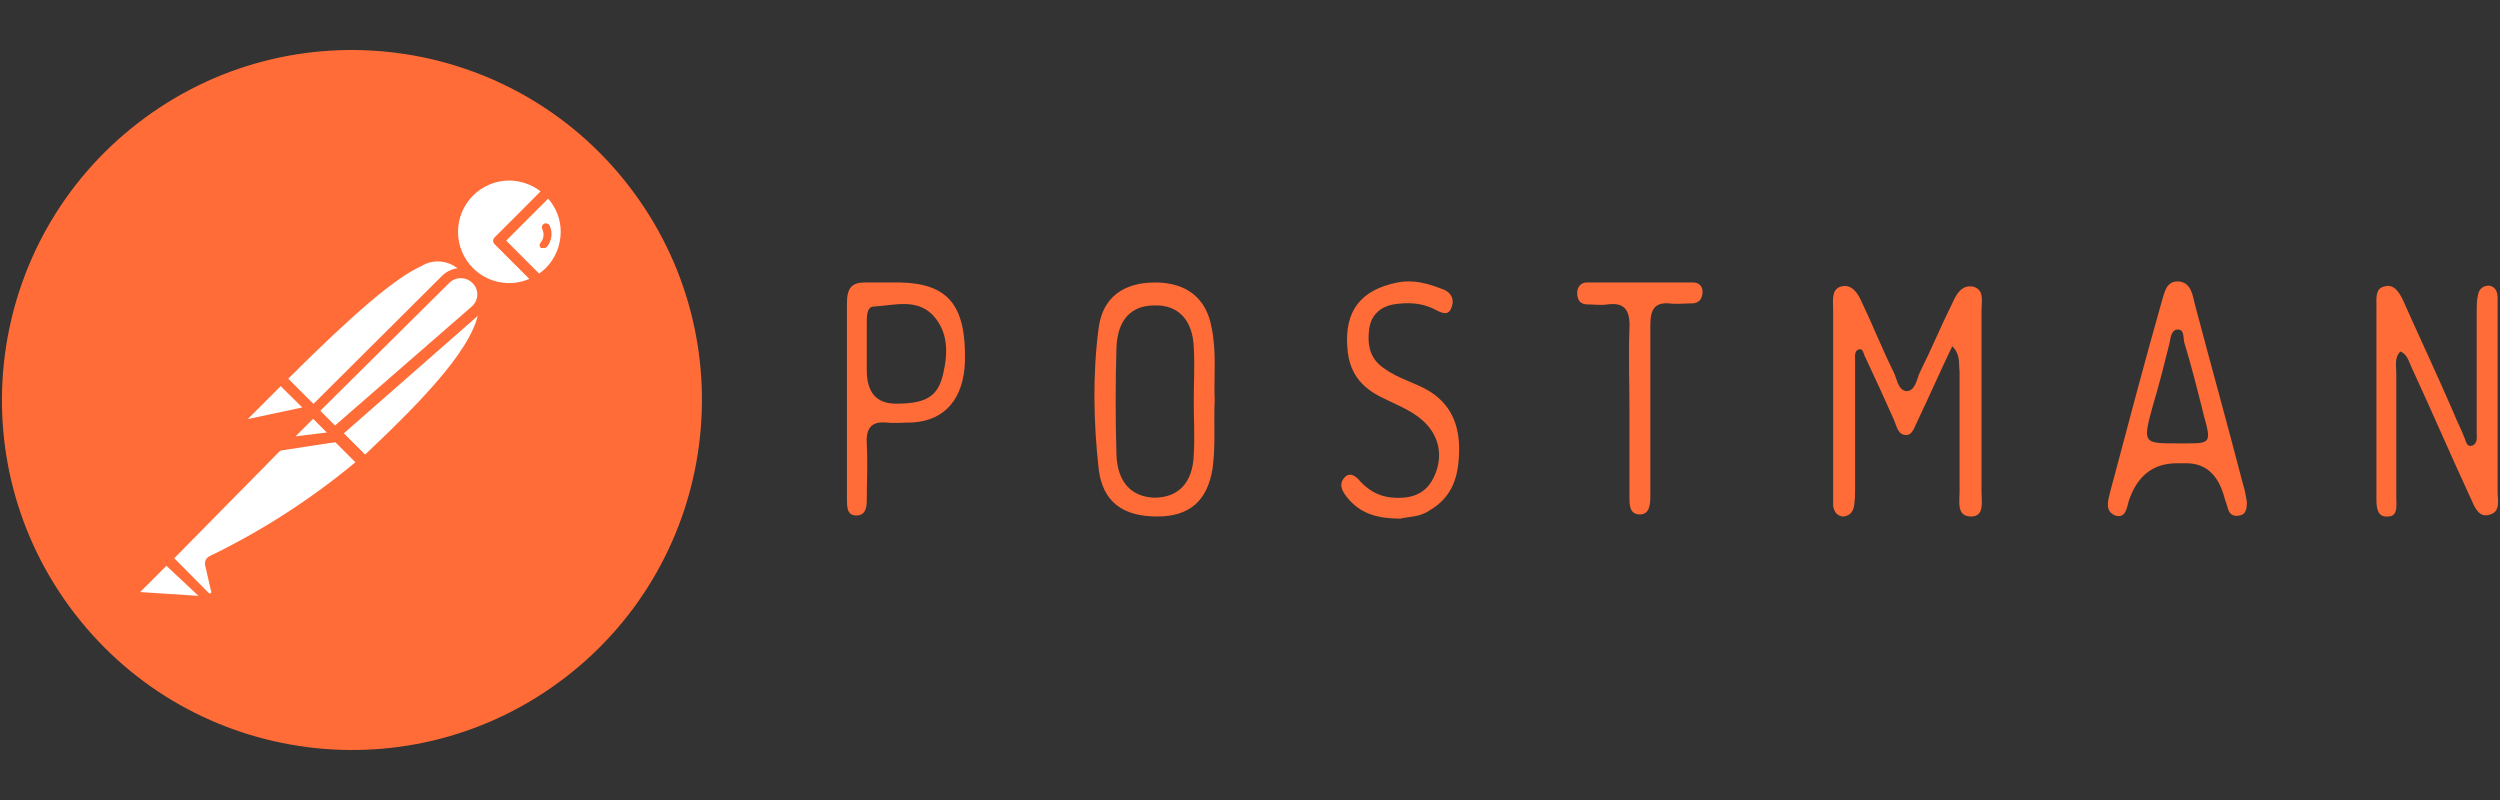 <?xml version="1.0" encoding="UTF-8"?><svg id="Layer_1" xmlns="http://www.w3.org/2000/svg" viewBox="0 0 125 40"><rect x="0" y="0" width="125" height="40" fill="#333333" stroke="none"/><defs><style>.cls-1{fill:#fff;}.cls-2{fill:#ff6c37;}</style></defs><g id="g1038"><g id="g997"><path id="path18" class="cls-2" d="M31.447,9.304C25.54,1.655,14.55.243,6.901,6.15-.748,12.057-2.16,23.047,3.747,30.696c5.907,7.649,16.897,9.061,24.546,3.154.001-.001.003-.002.004-.003,7.646-5.908,9.056-16.895,3.15-24.543Z"/><path id="path20" class="cls-1" d="M23.5,13.65l-7.379,7.437-2.085-2.144c7.262-7.262,7.991-6.606,9.464-5.293Z"/><path id="path22" class="cls-2" d="M16.121,21.291h0c-.065-.002-.128-.028-.175-.073l-2.1-2.1c-.098-.102-.098-.263,0-.365,7.16-7.16,8.137-6.825,9.829-5.293.057.046.09.116.087.19.011.072-.017.144-.073.19l-7.379,7.379c-.052.047-.119.073-.19.073ZM14.4,18.943l1.721,1.721,7-7c-.5-.627-1.392-.778-2.071-.35-1.269.569-3.31,2.304-6.65,5.629Z"/><path id="path24" class="cls-1" d="M18.235,23.143l-2.012-2.056,7.379-7.291c1.983,1.94-.963,5.177-5.366,9.348Z"/><path id="path26" class="cls-2" d="M18.235,23.405h0c-.065-.005-.126-.031-.175-.073l-2.056-2.012c-.031-.075-.031-.159,0-.233-.022-.061-.022-.128,0-.19l7.379-7.379c.107-.1.273-.1.379,0,.484.445.75,1.078.729,1.735,0,1.969-2.246,4.448-6.066,8.064-.051.051-.118.081-.19.087ZM16.602,21.087l1.648,1.648c2.917-2.756,5.702-5.6,5.716-7.525.016-.408-.119-.808-.379-1.123l-6.985,7Z"/><path id="path28" class="cls-1" d="M14.094,18.987l1.458,1.458c.036.032.04.087.008.123-.002.003-.005.005-.008.008l-3.077.656c-.158.034-.312-.067-.346-.225-.021-.099.011-.201.083-.271l1.794-1.779s.058,0,.087.029Z"/><path id="path30" class="cls-2" d="M12.402,21.524c-.198-.002-.38-.107-.481-.277-.115-.217-.074-.484.102-.656l1.779-1.794c.133-.119.334-.119.467,0l1.458,1.458c.087.082.12.206.087.321-.034.117-.129.206-.248.233l-3.077.656-.087.058ZM14.035,19.308l-1.648,1.648h0l2.727-.583-1.079-1.065Z"/><path id="path32" class="cls-1" d="M27.422,9.552c-1.124-1.085-2.915-1.053-4.0.071s-1.053,2.915.071,4c.92.888,2.322,1.048,3.419.391l-1.983-1.983,2.494-2.479Z"/><path id="path34" class="cls-2" d="M25.454,14.685c-1.707-.022-3.073-1.425-3.051-3.132.011-.799.33-1.564.892-2.132,1.214-1.193,3.161-1.193,4.375,0,.105.088.118.245.03.349-.009.011-.019.021-.03.03l-2.362,2.231,1.794,1.764c.059.057.086.138.073.219-.009.077-.052.147-.117.19-.482.302-1.036.468-1.604.481ZM25.454,9.027c-1.417.007-2.561,1.162-2.553,2.58.003.673.271,1.318.745,1.795.742.746,1.865.96,2.829.54l-1.721-1.721c-.057-.046-.09-.116-.087-.19.002-.068.034-.132.087-.175l2.275-2.289c-.452-.347-1.005-.536-1.575-.54Z"/><path id="path36" class="cls-1" d="M27.466,9.596h0l-2.494,2.479,1.983,1.983c.2-.115.386-.252.554-.408,1.081-1.142,1.061-2.935-.044-4.054Z"/><path id="path38" class="cls-2" d="M26.912,14.277c-.066.004-.131-.023-.175-.073l-1.983-1.983c-.057-.046-.09-.116-.087-.19.002-.068.034-.132.087-.175l2.479-2.435c.08-.121.243-.154.364-.074.029.019.054.044.074.074h0c1.208,1.184,1.228,3.123.044,4.331-.015.015-.029.03-.044.044-.172.182-.368.339-.583.467-.054.028-.117.033-.175.015ZM25.308,12.031l1.648,1.648c.113-.079.221-.167.321-.263.484-.483.757-1.139.758-1.823.001-.612-.222-1.203-.627-1.662l-2.1,2.1Z"/><path id="path40" class="cls-1" d="M23.806,13.956h0c-.41-.385-1.048-.385-1.458,0l-6.606,6.591,1.094,1.108,6.985-6.125c.431-.411.447-1.095.036-1.526-.016-.017-.033-.033-.05-.049Z"/><path id="path42" class="cls-2" d="M16.777,21.918c-.065-.002-.128-.028-.175-.073l-1.108-1.108c-.098-.102-.098-.263,0-.365l6.606-6.577c.524-.523,1.372-.523,1.896,0h0c.263.262.405.621.394.992-.015.369-.178.716-.452.963l-6.985,6.125c-.051.036-.113.052-.175.044ZM16.004,20.547l.729.744,6.854-5.964c.17-.147.271-.359.277-.583.009-.226-.082-.445-.248-.598-.319-.317-.833-.317-1.152,0l-6.46,6.402Z"/><path id="path44" class="cls-1" d="M10.623,28.057c-.039.052-.039.123,0,.175l.292,1.269c.033.199-.102.386-.3.419-.107.018-.216-.013-.298-.084l-1.998-1.925,6.227-6.271h2.158l1.458,1.458c-2.275,1.989-4.811,3.657-7.539,4.958Z"/><path id="path46" class="cls-2" d="M10.492,30.201c-.165-.003-.322-.071-.438-.19l-1.91-1.91c-.057-.046-.09-.116-.087-.19.002-.068.034-.132.087-.175l6.271-6.285c.035-.037.081-.063.131-.073h2.173c.057-.02.118-.02.175,0l1.458,1.458c.056.052.084.128.073.204.002.073-.03.144-.087.19l-.117.102c-2.284,1.904-4.797,3.516-7.481,4.798l.277,1.181c.081.337-.127.675-.464.756-.044.011-.089.016-.134.017l.073.117ZM8.713,27.912l1.721,1.735c.033.03.083.03.117,0,.022-.03.022-.072,0-.102l-.292-1.269c-.047-.188.044-.383.219-.467h0c2.611-1.264,5.06-2.841,7.291-4.696l-1.196-1.196h-1.954l-5.906,5.994Z"/><path id="path48" class="cls-1" d="M6.817,29.414l1.458-1.458,2.246,2.246-3.573-.248c-.161-.012-.281-.151-.27-.312.007-.094.058-.178.139-.228Z"/><path id="path50" class="cls-2" d="M10.565,30.42h0l-3.558-.248c-.305-.029-.528-.299-.5-.604.012-.124.064-.24.15-.33h0l1.458-1.458c.102-.098.263-.098.365,0l2.231,2.231c.063.087.063.205,0,.292-.034.055-.085.096-.146.117ZM7.007,29.603l2.917.19-1.604-1.502-1.312,1.312Z"/><polygon id="polygon52" class="cls-1" points="16.908 21.816 13.963 22.268 15.669 20.576 16.908 21.816"/><path id="path54" class="cls-2" d="M13.963,22.545c-.1.003-.192-.055-.233-.146-.063-.087-.063-.205,0-.292l1.692-1.706c.107-.1.273-.1.379,0l1.24,1.24c.05.08.05.182,0,.263-.023.099-.104.174-.204.19l-2.917.452h.044ZM15.669,20.956l-.948.948,1.633-.248-.685-.7Z"/><path id="path56" class="cls-1" d="M16.908,21.816l-2.056.263c-.141.032-.282-.056-.314-.198-.02-.086.005-.176.066-.24l1.065-1.065,1.24,1.24Z"/><path id="path58" class="cls-2" d="M14.794,22.356c-.194-.002-.372-.107-.467-.277-.114-.205-.079-.461.087-.627l1.065-1.065c.107-.1.273-.1.379,0l1.24,1.24c.105.1.109.266.01.371-.045.047-.105.076-.17.081l-2.042.263-.102.015ZM14.794,21.816h0l1.546-.19-.685-.685-.875.875h.015Z"/><path id="path60" class="cls-2" d="M27.481,11.273c-.057-.095-.176-.133-.277-.087-.1.051-.14.174-.089.275 0.0.001.001.002.001.002.102.215.074.469-.073.656-.076.071-.081.191-.009.268.003.003.006.006.009.009.037.015.079.015.117,0,.069.018.142-.005.19-.058.245-.3.296-.714.131-1.065Z"/></g><g id="g46"><g id="g44"><path id="path30-9" class="cls-2" d="M97.613,17.311c-.627,1.306-1.149,2.507-1.724,3.709-.157.313-.261.731-.575.731-.418,0-.47-.418-.627-.784-.47-1.045-.94-2.09-1.41-3.082-.104-.157-.104-.47-.313-.418-.261.052-.209.366-.209.575v6.321c0,.313,0,.627-.052.94s-.261.522-.575.522c-.313-.052-.418-.261-.47-.522v-9.821c0-.418-.104-.993.366-1.149.522-.157.836.261,1.045.731.575,1.202,1.045,2.403,1.619,3.552.157.313.209.888.627.94.47,0,.522-.627.679-.94.575-1.149,1.045-2.298,1.619-3.448.209-.47.47-.94,1.045-.836.575.157.418.731.418,1.202v9.089c0,.47.157,1.202-.522,1.202-.731,0-.575-.731-.575-1.254v-6.007c-.052-.418.052-.836-.366-1.254h0Z"/><path id="path32-1" class="cls-2" d="M120.023,17.572c-.313.313-.209.731-.209,1.097v6.216c0,.366.104.94-.418.94-.575.052-.575-.522-.575-.94v-9.612c0-.366-.052-.836.366-.94.47-.157.731.209.94.627.836,1.881,1.724,3.761,2.56,5.694.157.418.366.784.522,1.202.104.209.104.522.418.418.261-.104.209-.418.209-.627v-6.112c0-.261,0-.47.052-.731.052-.366.261-.522.575-.522.313.052.418.313.418.627v9.664c0,.418.157.993-.366,1.149-.575.209-.784-.366-.993-.836-.993-2.142-1.933-4.336-2.925-6.477-.157-.313-.209-.679-.575-.836Z"/><path id="path34-7" class="cls-2" d="M60.734,20.027c-.052,1.149.052,2.246-.104,3.395-.261,1.619-1.149,2.403-2.769,2.403-1.724,0-2.716-.731-2.925-2.351-.261-2.351-.313-4.754,0-7.104.209-1.515,1.254-2.246,2.821-2.246s2.56.784,2.821,2.246c.261,1.254.104,2.455.157,3.657ZM59.689,20.027c0-.888.052-1.776,0-2.664-.052-1.358-.784-2.142-1.985-2.09-1.149,0-1.828.731-1.881,2.09-.052,1.776-.052,3.604,0,5.38.052,1.358.731,2.09,1.881,2.142,1.202,0,1.933-.731,1.985-2.142.052-.888,0-1.776,0-2.716Z"/><path id="path36-4" class="cls-2" d="M112.344,25.095c0,.366-.052.627-.366.679-.261.052-.47,0-.575-.313-.052-.209-.157-.47-.209-.679q-.47-1.619-1.881-1.619h-.47q-1.776,0-2.403,1.881c-.104.366-.157.888-.679.731-.522-.209-.366-.731-.261-1.149.836-3.134,1.672-6.321,2.56-9.455.157-.47.209-1.149.888-1.097.575.052.679.627.784,1.097.784,2.978,1.619,5.955,2.403,8.985.104.313.157.627.209.94ZM108.844,22.169h.522c1.149,0,1.202-.052.836-1.358-.313-1.254-.627-2.507-.993-3.709-.052-.261,0-.627-.313-.627s-.366.366-.418.679c-.261,1.045-.522,2.09-.836,3.134-.522,1.881-.47,1.881,1.202,1.881Z"/><path id="path38-1" class="cls-2" d="M42.346,20.027v-4.858c0-.784.261-1.045.888-1.045h1.776c2.403.052,3.291,1.149,3.239,3.918-.052,1.881-.993,2.978-2.612,3.082-.47,0-.888.052-1.358,0-.731-.052-.993.313-.94,1.097.052.94,0,1.881,0,2.769,0,.366-.052.784-.522.784s-.47-.418-.47-.836c0-1.619,0-3.291,0-4.91ZM44.801,20.184c1.515,0,2.09-.366,2.351-1.463.261-1.097.261-2.142-.522-2.978-.836-.836-1.933-.47-2.925-.418-.366,0-.366.47-.366.836v2.351q0,1.672,1.463,1.672Z"/><path id="path40-0" class="cls-2" d="M70.032,25.93c-1.097,0-1.985-.209-2.664-1.045-.209-.261-.47-.627-.157-.993.261-.313.575-.104.784.157.627.679,1.306.888,2.142.836.784-.052,1.358-.418,1.672-1.306s.104-1.724-.47-2.351-1.306-.888-2.037-1.254c-1.045-.47-1.828-1.149-1.933-2.56-.157-1.881.679-2.925,2.507-3.291.784-.157,1.515.052,2.194.313.366.104.679.418.522.888-.157.522-.522.313-.836.157-.679-.366-1.41-.366-2.09-.261-.575.104-1.097.47-1.202,1.202-.104.731,0,1.358.522,1.828.679.575,1.463.784,2.194,1.149,1.149.575,1.776,1.567,1.776,3.03,0,1.358-.313,2.403-1.463,3.082-.522.366-1.097.313-1.463.418Z"/><path id="path42-6" class="cls-2" d="M81.472,20.445c0-1.358-.052-2.664,0-4.022.052-.993-.313-1.306-1.097-1.202-.313.052-.679,0-.993,0s-.522-.157-.522-.575c0-.313.209-.522.47-.522h5.328c.261,0,.47.157.47.47,0,.366-.209.575-.522.575-.366,0-.784.052-1.149,0-.731-.052-.94.313-.94,1.097v8.567c0,.418-.052.888-.522.888-.522,0-.522-.47-.522-.888v-4.388Z"/></g></g></g></svg>